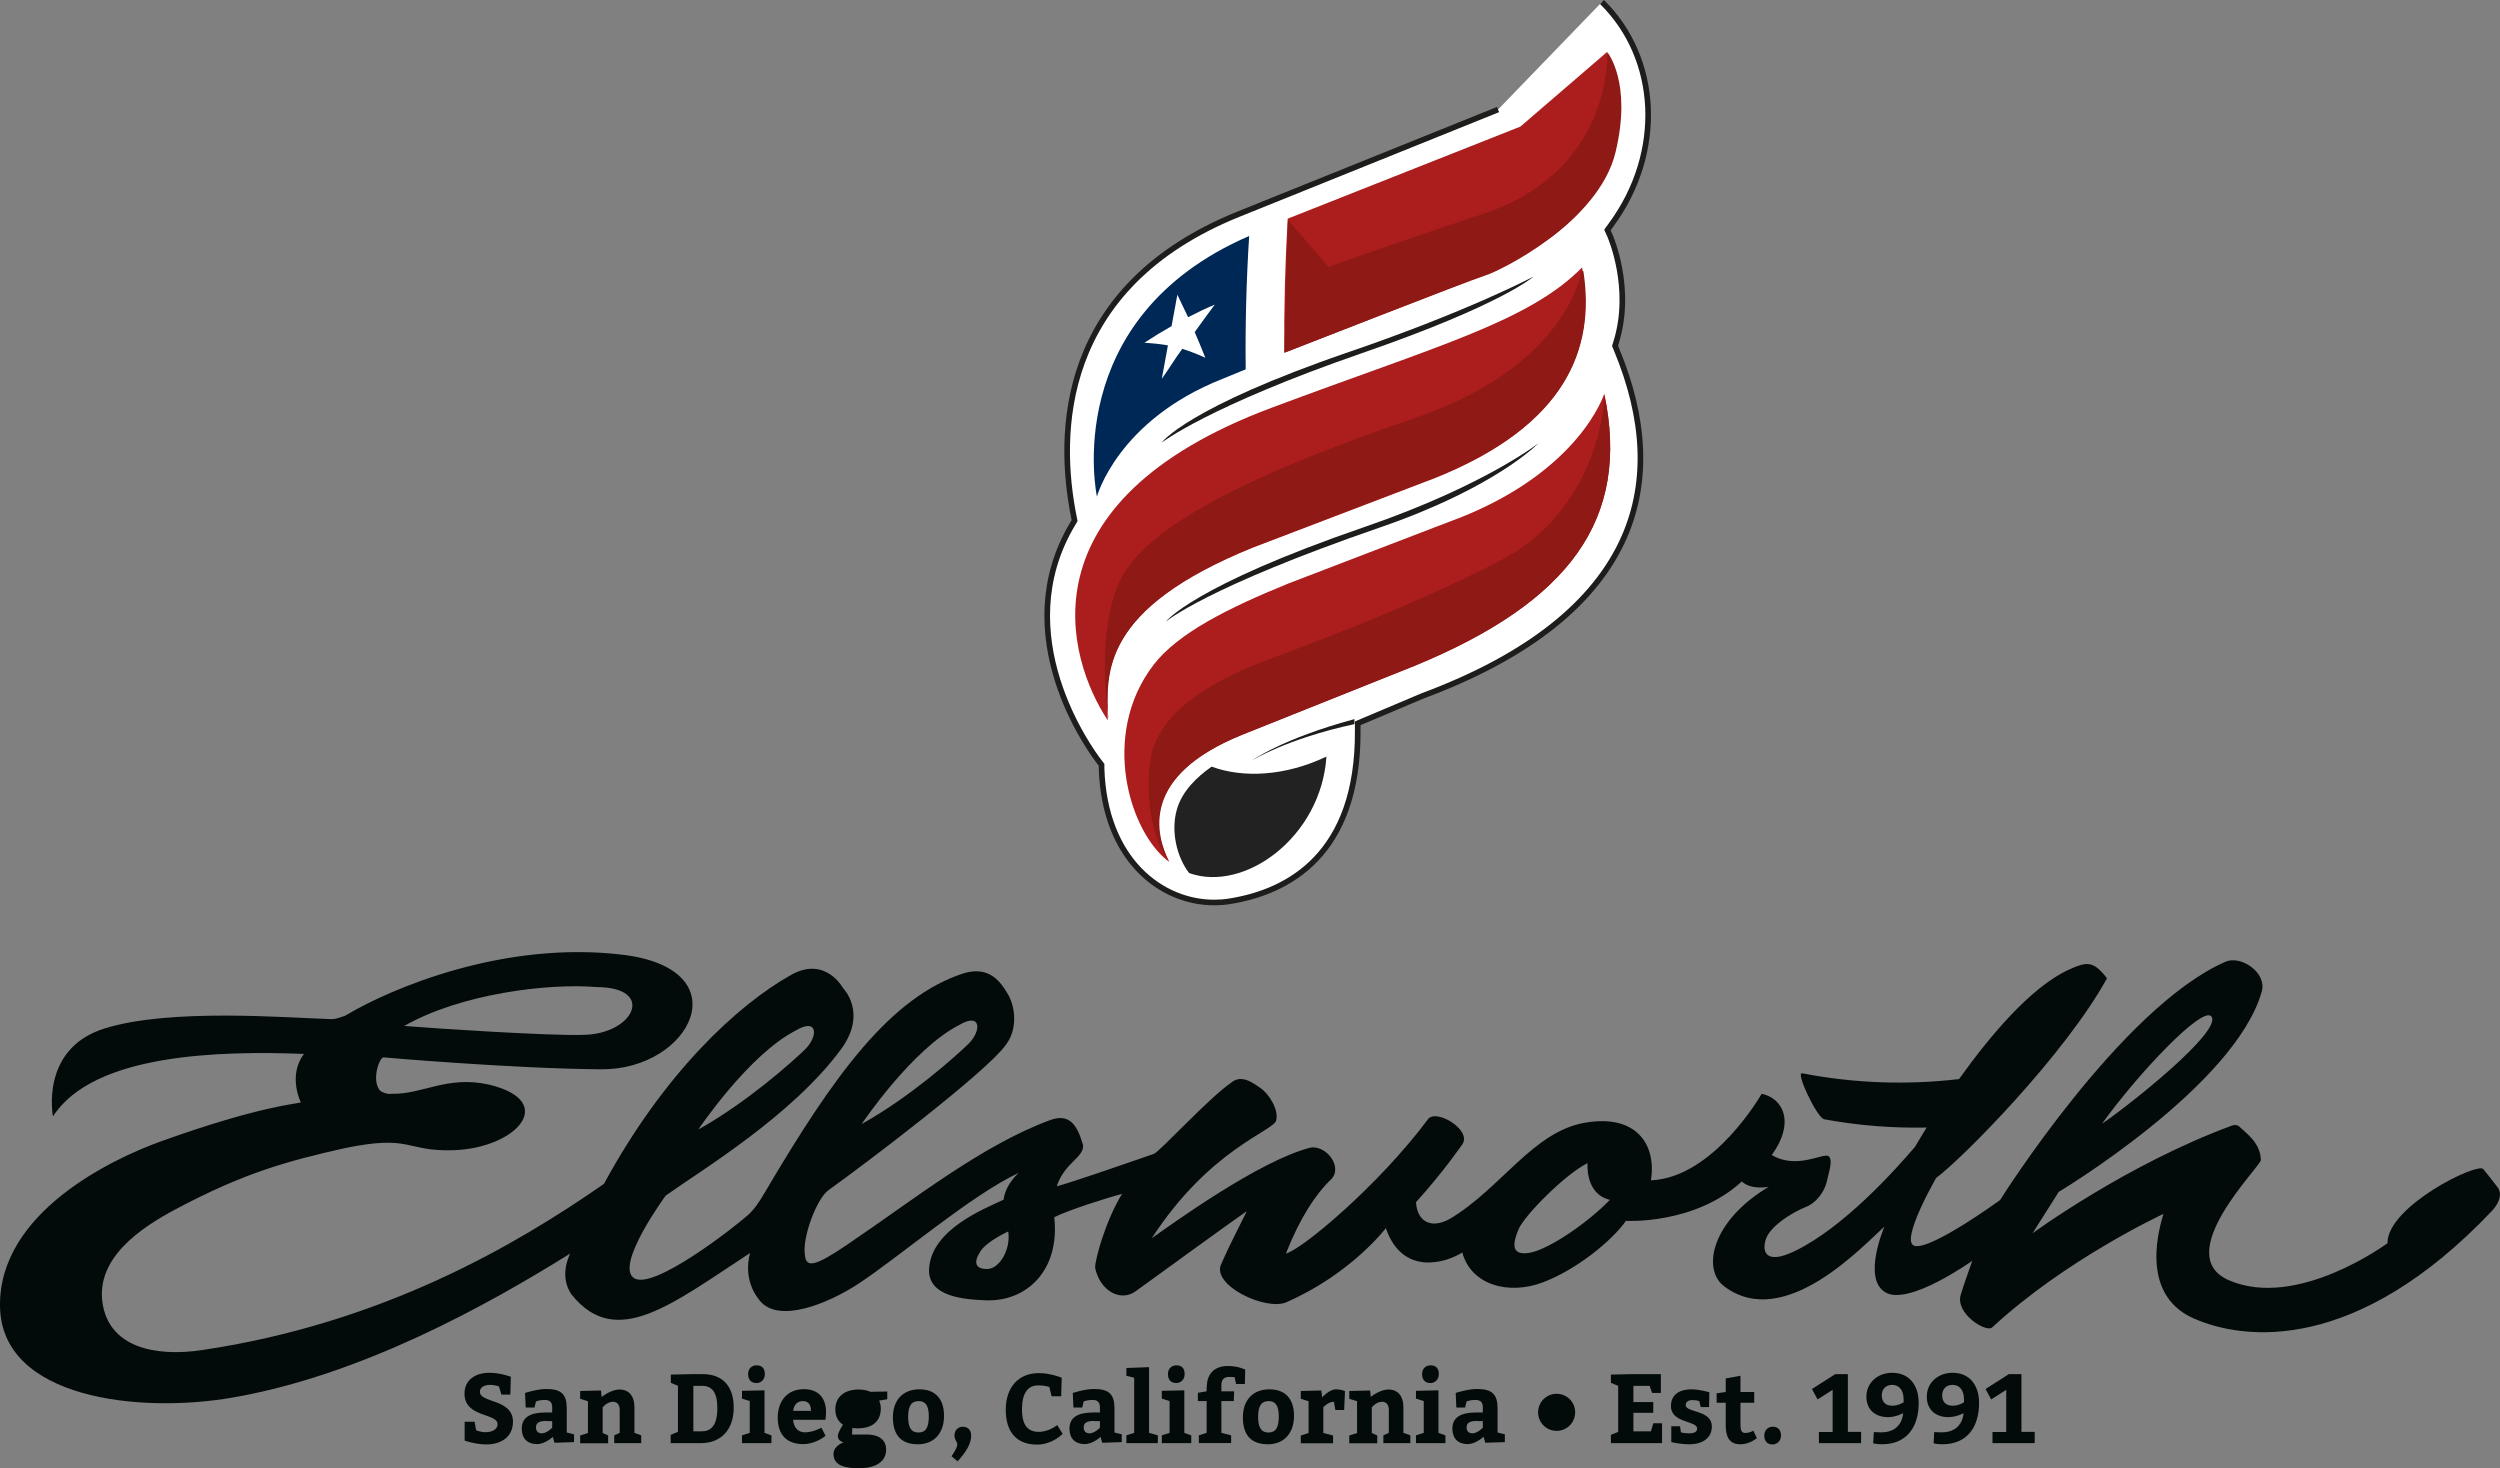 <?xml version="1.0" encoding="UTF-8"?>
<svg id="Ebene_1" data-name="Ebene 1" xmlns="http://www.w3.org/2000/svg" viewBox="0 0 151.08 88.73">
  <rect x="0" y="0" width="151.08" height="88.73" fill="#808080" stroke="none"/>
  <defs>
    <style>
      .cls-1 {
        fill: #002856;
      }

      .cls-2 {
        fill: #020a0a;
      }

      .cls-3 {
        fill: #8e1915;
      }

      .cls-4 {
        fill: #ac1d1d;
      }

      .cls-5 {
        fill: #222;
      }

      .cls-6 {
        fill: #1d1d1b;
      }

      .cls-7 {
        fill: #fff;
        stroke: #1d1d1b;
        stroke-miterlimit: 10;
        stroke-width: .34px;
      }
    </style>
  </defs>
  <path class="cls-2" d="m28.77,86.43s.24.12.58.12c.38,0,.72-.17.72-.48,0-.69-2-.39-2-1.85,0-.82.65-1.26,1.5-1.26.67,0,1.3.24,1.3.24l-.03,1.08h-.54s-.15-.5-.15-.5c0,0-.27-.09-.52-.09-.42,0-.63.18-.63.42,0,.69,2,.41,2,1.81,0,.89-.69,1.37-1.6,1.37-.67,0-1.32-.23-1.32-.23v-1.14h.6s.09.5.09.5Z"/>
  <path class="cls-2" d="m33.41,86.83s-.46.44-.96.44c-.57,0-.92-.34-.92-.93,0-.7.53-.98,1.43-.98h.41v-.33c0-.3-.16-.43-.46-.43s-.52.09-.52.09l-.09.37h-.53s-.04-.88-.04-.88c0,0,.72-.24,1.28-.24.9,0,1.24.31,1.24,1.17v1.46s.44.11.44.11v.47s-1.18.04-1.18.04l-.11-.38Zm-.38-.96c-.46,0-.64.12-.64.39,0,.22.12.36.35.36.31,0,.63-.34.63-.34v-.4s-.34,0-.34,0Z"/>
  <path class="cls-2" d="m36.35,84.43s.56-.46,1.09-.46c.57,0,.9.41.9,1.05v1.57s.41.15.41.15v.47h-1.63s0-.47,0-.47l.33-.15v-1.41c0-.27-.15-.47-.4-.47-.37,0-.63.34-.63.34v1.55s.33.15.33.15v.47h-1.69s0-.47,0-.47l.47-.15v-1.92s-.47-.15-.47-.15v-.47s1.26-.03,1.26-.03l.04.41Z"/>
  <path class="cls-2" d="m40.98,83.75l-.44-.18v-.5s1.36-.03,1.36-.03h.56c1.18,0,1.88.7,1.88,2.03s-.77,2.14-1.97,2.14h-1.84s0-.5,0-.5l.44-.18v-2.78Zm1.41,2.75c.57,0,.96-.34.96-1.4,0-.99-.34-1.35-.92-1.35h-.53v2.75s.49,0,.49,0Z"/>
  <path class="cls-2" d="m46.62,86.74v.47h-1.78s0-.47,0-.47l.47-.15v-1.92s-.47-.15-.47-.15v-.47s1.36-.03,1.36-.03v2.57s.41.15.41.15Zm-.9-4.23c.31,0,.5.16.5.53,0,.35-.25.54-.5.54-.32,0-.51-.19-.51-.54s.24-.53.51-.53Z"/>
  <path class="cls-2" d="m47.93,85.81c.04.47.31.75.72.75.49,0,.99-.28.99-.28l.25.49s-.59.5-1.35.5c-1.02,0-1.54-.59-1.54-1.6s.59-1.72,1.58-1.72c.88,0,1.34.54,1.34,1.39,0,.22-.04.44-.04.46h-1.97Zm1.08-.55c0-.34-.14-.59-.49-.59s-.54.24-.59.59h1.07Z"/>
  <path class="cls-2" d="m51.9,88.73c-.93,0-1.53-.21-1.53-.86,0-.51.62-.71.62-.71,0,0-.36-.05-.36-.39,0-.17.24-.56.31-.67-.14-.1-.46-.35-.46-.92,0-.81.61-1.21,1.42-1.21.34,0,.59.09.7.14l1.02-.02v.47s-.49.08-.49.08c.01.05.1.21.1.47,0,.86-.6,1.21-1.42,1.21-.16,0-.28-.03-.3-.03l-.02.4h.88c.75,0,1.18.32,1.18.92,0,.65-.52,1.12-1.66,1.12"/>
  <path class="cls-2" d="m51.52,87.33s-.28.13-.28.38c0,.3.25.36.74.36.53,0,.76-.12.76-.4,0-.27-.2-.34-.59-.34h-.62Z"/>
  <path class="cls-2" d="m51.38,85.13c0,.36.14.59.47.59.37,0,.5-.2.5-.59,0-.37-.15-.56-.47-.56-.35,0-.5.19-.5.56Z"/>
  <path class="cls-2" d="m57.05,85.56c0,1.07-.62,1.72-1.58,1.72s-1.51-.5-1.51-1.63c0-1.06.63-1.69,1.6-1.69s1.49.58,1.49,1.6Zm-2.17.06c0,.65.19.95.62.95s.63-.27.63-.98c0-.6-.18-.92-.6-.92s-.65.24-.65.95Z"/>
  <path class="cls-2" d="m57.87,88.31l-.37-.31s.35-.47.35-.71c0-.17-.17-.27-.17-.54,0-.32.22-.53.51-.53s.5.19.5.54c0,.45-.27.95-.82,1.55"/>
  <path class="cls-2" d="m63.4,83.81s-.28-.09-.66-.09c-.62,0-.98.46-.98,1.45s.38,1.36,1.01,1.36,1.12-.41,1.12-.41l.33.53s-.62.65-1.55.65c-1.2,0-1.89-.72-1.89-2.1s.78-2.22,2-2.22c.72,0,1.38.28,1.38.28l-.03,1.12h-.58s-.14-.57-.14-.57Z"/>
  <path class="cls-2" d="m66.51,86.83s-.46.44-.96.44c-.57,0-.92-.34-.92-.93,0-.7.53-.98,1.43-.98h.41v-.33c0-.3-.16-.43-.46-.43s-.52.09-.52.09l-.09.37h-.53s-.04-.88-.04-.88c0,0,.72-.24,1.28-.24.9,0,1.24.31,1.24,1.17v1.46s.44.11.44.11v.47s-1.18.04-1.18.04l-.11-.38Zm-.38-.96c-.46,0-.64.12-.64.39,0,.22.12.36.35.36.31,0,.63-.34.63-.34v-.4s-.34,0-.34,0Z"/>
  <path class="cls-2" d="m69.97,86.74v.47h-1.9s0-.47,0-.47l.47-.15v-3.33s-.47-.12-.47-.12v-.47s1.37-.05,1.37-.05v3.97s.53.15.53.15Z"/>
  <path class="cls-2" d="m71.99,86.74v.47h-1.78s0-.47,0-.47l.47-.15v-1.92s-.47-.15-.47-.15v-.47s1.36-.03,1.36-.03v2.57s.41.15.41.15Zm-.9-4.23c.31,0,.5.16.5.53,0,.35-.25.54-.5.54-.32,0-.51-.19-.51-.54s.24-.53.51-.53Z"/>
  <path class="cls-2" d="m72.93,83.81c0-.75.43-1.26,1.27-1.26.64,0,1.05.22,1.05.22l-.02.87h-.53s-.09-.41-.09-.41c0,0-.14-.02-.34-.02-.33,0-.46.2-.46.5v.37s.77,0,.77,0l-.02.59h-.75v1.92s.59.15.59.15v.47h-1.95s0-.47,0-.47l.47-.15v-1.92s-.53,0-.53,0v-.5s.53-.09.53-.09v-.27Z"/>
  <path class="cls-2" d="m78.2,85.56c0,1.07-.62,1.72-1.58,1.72s-1.51-.5-1.51-1.63c0-1.06.63-1.69,1.6-1.69s1.49.58,1.49,1.6Zm-2.17.06c0,.65.19.95.62.95s.63-.27.63-.98c0-.6-.18-.92-.6-.92s-.65.24-.65.95Z"/>
  <path class="cls-2" d="m79.91,84.43s.43-.47.82-.47c.32,0,.55.11.55.11l-.05,1.14h-.53s-.09-.5-.09-.5c-.34,0-.64.33-.64.33v1.56s.59.15.59.15v.47h-1.95s0-.47,0-.47l.47-.15v-1.92s-.47-.15-.47-.15v-.47s1.24-.03,1.24-.03l.05.41Z"/>
  <path class="cls-2" d="m82.82,84.43s.56-.46,1.09-.46c.57,0,.9.41.9,1.05v1.57s.42.15.42.15v.47h-1.63s0-.47,0-.47l.33-.15v-1.41c0-.27-.15-.47-.4-.47-.37,0-.63.34-.63.34v1.55s.33.15.33.15v.47h-1.69s0-.47,0-.47l.47-.15v-1.92s-.47-.15-.47-.15v-.47s1.26-.03,1.26-.03l.04.41Z"/>
  <path class="cls-2" d="m87.35,86.74v.47h-1.78s0-.47,0-.47l.47-.15v-1.92s-.47-.15-.47-.15v-.47s1.36-.03,1.36-.03v2.57s.41.15.41.15Zm-.9-4.23c.31,0,.5.16.5.53,0,.35-.25.54-.5.54-.32,0-.51-.19-.51-.54s.24-.53.51-.53Z"/>
  <path class="cls-2" d="m89.65,86.83s-.46.44-.96.44c-.57,0-.92-.34-.92-.93,0-.7.53-.98,1.43-.98h.41v-.33c0-.3-.16-.43-.46-.43s-.52.09-.52.09l-.09.37h-.53s-.04-.88-.04-.88c0,0,.72-.24,1.29-.24.9,0,1.24.31,1.24,1.17v1.46s.44.11.44.11v.47s-1.18.04-1.18.04l-.11-.38Zm-.38-.96c-.46,0-.64.12-.64.39,0,.22.12.36.35.36.31,0,.63-.34.63-.34v-.4s-.34,0-.34,0Z"/>
  <path class="cls-2" d="m94.07,84.23c.62,0,1.12.5,1.12,1.12s-.5,1.12-1.12,1.12-1.12-.5-1.12-1.12.5-1.12,1.12-1.12Z"/>
  <path class="cls-2" d="m99.91,85.38h-1.2v1.12s1.06,0,1.06,0l.14-.49h.53s0,1.2,0,1.2h-3.09s0-.5,0-.5l.44-.18v-2.78s-.44-.18-.44-.18v-.5s1.36-.03,1.36-.03h1.66s0,1.14,0,1.14h-.53s-.15-.43-.15-.43h-.98v.98s1.2,0,1.2,0v.65Z"/>
  <path class="cls-2" d="m101.58,86.56s.21.06.5.06c.33,0,.48-.1.48-.29,0-.49-1.58-.31-1.58-1.36,0-.74.59-1.01,1.22-1.01.53,0,1.1.18,1.1.18l-.02.89h-.5s-.09-.36-.09-.36c0,0-.17-.06-.41-.06-.25,0-.41.11-.41.3,0,.48,1.58.27,1.58,1.3,0,.68-.55,1.07-1.36,1.07-.56,0-1.09-.13-1.09-.13v-.96h.53s.05.38.05.38Z"/>
  <path class="cls-2" d="m106.18,86.91c-.29.21-.62.37-1.01.37-.68,0-.88-.47-.88-1.15v-1.36s-.55,0-.55,0v-.57s.55-.08.55-.08v-.82s.89-.16.89-.16v.98s.83,0,.83,0v.65h-.83v1.3c0,.38.06.53.31.53.16,0,.39-.09.47-.14l.21.45Z"/>
  <path class="cls-2" d="m107.13,86.22c.32,0,.5.2.5.53s-.24.54-.51.54c-.33,0-.5-.2-.5-.54s.24-.53.51-.53Z"/>
  <path class="cls-2" d="m109.92,86.54h.83s0-2.55,0-2.55l-.91.58-.34-.63,1.41-.9h.76s0,3.49,0,3.49h.8s0,.68,0,.68h-2.55s0-.68,0-.68Z"/>
  <path class="cls-2" d="m113.23,86.54s.18.02.46.02c1.3,0,1.32-1.16,1.32-1.16,0,0-.42.24-.92.24-.72,0-1.3-.41-1.3-1.24s.67-1.44,1.56-1.44c1.05,0,1.6.78,1.6,1.82,0,1.42-.69,2.5-2.22,2.5-.35,0-.53-.06-.53-.06l.04-.69Zm1.81-1.96c0-.63-.32-.89-.69-.89s-.63.24-.63.63.21.63.64.63c.38,0,.68-.21.68-.21v-.16Z"/>
  <path class="cls-2" d="m116.88,86.54s.18.02.46.02c1.3,0,1.32-1.16,1.32-1.16,0,0-.42.24-.92.24-.72,0-1.3-.41-1.3-1.24s.67-1.44,1.56-1.44c1.05,0,1.6.78,1.6,1.82,0,1.42-.69,2.5-2.22,2.5-.35,0-.53-.06-.53-.06l.04-.69Zm1.81-1.96c0-.63-.32-.89-.69-.89s-.63.24-.63.63.21.63.64.63c.38,0,.68-.21.68-.21v-.16Z"/>
  <path class="cls-2" d="m120.41,86.54h.83s0-2.55,0-2.55l-.91.58-.34-.63,1.41-.9h.76s0,3.49,0,3.49h.8s0,.68,0,.68h-2.55s0-.68,0-.68Z"/>
  <path class="cls-2" d="m150.94,71.76c-.17-.24-.53-.68-.87-1.11-.33-.43-5.81,2.25-5.79,4.48,0,0-5.45,4.03-9.58,2.24-3.56-1.54,1.95-6.9,1.93-7.27-.04-1.05-.86-1.59-1.32-2.03-.1-.1-.32-.1-.45-.04-6.38,2.35-12.03,6.5-12.03,6.5l1.58-2.5s10.64-6.37,12.27-12.1c.33-1.15-1.25-2.22-2.19-1.81-6.32,2.76-13.62,14.4-13.62,14.4,0,0-4.17,3.04-5.17,2.77-.92-.24,1.3-4.1,1.3-4.1,1.64-1.22,7.8-7.47,10.33-12.07-.82-1.07-1.22-1.02-2.33-.51-2.3,1.06-4.79,4.05-6.61,6.6-3.15.37-6.34.26-9.48-.35-.43-.1.9,2.7,1.33,2.78,2.06.38,4.13.54,6.19.5-.44.71-.7,1.16-.7,1.16-1.24,1.46-4.36,4.91-7.28,6.31-1.87.9-1.98-.1-1.71-.79.27-.69,1.4-1.49,2.5-1.93.2-.08.85-.49,1.13-1.38.14-.66.43-1.42.13-1.64-.31-.22-1.92.83-3.43-.07,1.43-1.97.68-3.44-.61-3.7,0,0-2.88,5.07-6.69,5.23.34-2.13-.85-4.03-4-3.48-3.15.55-5.06,3.98-8.19,5.83-1.14.61-1.94.11-2.01-1.03,1.64-1.8,2.81-3.51,2.81-3.51.56-.85-1.56-2.14-2.07-1.52-3.01,4.04-7.68,7.93-8.6,8.13.85-2.15,1.79-3.58,2.71-4.46.77-.73-.25-2.09-1.22-1.94-3.09.78-8.39,4.63-9.6,5.48,3.53-5.42,7.35-6.46,7.52-7.12.17-.66-.44-1.61-.95-1.96-.57-.4-1.2-.83-1.81-.29-1.31.9-4.29,4.15-4.63,4.27-1.67.58-5.53,1.92-5.87,1.95.49-1.44,1.66-1.73,1.59-2.48-.35-1.21-.81-1.94-1.99-1.51-4.15,1.53-8.24,4.81-12.34,7.58-1.76,1.18-2.42,1.43-2.48.56-.17-1.05.72-3.41,1.43-3.91,2.12-1.51,9.54-7.13,10.7-8.76.74-.95.59-2.3.15-3.06-.44-.75-1.11-1.74-2.66-1.29-4.44,1.43-7.85,6.14-12.01,13.2-.41.69-.65,1.05-1.05,1.42-.87.77-5.77,4.6-6.9,3.8-1.14-.8,1.93-4.98,1.93-4.98,2.14-1.52,7.66-4.84,10.6-8.85,1.61-2.2.12-3.68.12-3.68,0,0-1.06-1.97-3.13-.81-3.23,1.8-7.69,5.93-11.32,12.63-5.34,3.72-13.39,8.43-24.3,10.05-2.84.42-5.63-.17-6.01-2.88-.38-2.71,2.34-4.52,4.4-5.62,4.11-2.19,6.71-2.91,10.22-3.7,4.09-.85,3.66.21,6.59.12,3.79-.12,6.36-2.94,2.17-3.96-2.56-.58-4.04.61-5.94.55-.22.05-.59-.11-.67-.2-.53-.62-.03-2.02.22-2,0,0,7.76.68,13.16.72,5.4.04,8.48-6.04,1.31-6.92-7.17-.88-14.03,2.02-16.77,3.67,0,0-.56.23-.84.22-2.79-.09-9.77-.67-13.71.56-3.94,1.22-3.13,5.32-3.13,5.32,2.45-3.82,10.13-3.97,15.17-3.78-1,1.32-.19,2.93-.19,2.93-.23.09-2.51.22-8.44,2.35C6.76,70.04-.05,73.27,0,78.91c.05,5.64,8.44,6.52,14.04,5.55,7.79-1.35,15.35-5.55,20.41-8.7-.02.06-.05.11-.07.17-.58,1.41.17,2.31.17,2.31,2.68,3.34,6.05.57,10.78-2.52,0,0-.53,1.57.61,2.91,1.14,1.34,4.05.18,5.92-1.04,2.47-1.62,6.83-5.37,9.7-6.71-.87.81-.91,1.62-.91,1.62-1.24.58-4.3,1.79-4.5,4.11-.15,1.78,2.16,1.92,3.44,1.97,2.44.09,4.48-1.8,4.12-5.02.82-.42,3.2-1.18,4.1-1.41-.95,1.52-1.63,3.9-1.63,4.46.28,1.38,1.52,2.09,2.44,1.43,1.48-1.07,6.02-4.37,6.73-4.85-.5,1.03-1.07,2.09-1.56,3.22-.56,1.28,2.72,2.82,3.94,2.29,3.92-1.71,6.02-4.48,6.02-4.48,1.02,2.96,3.7,2.06,4.62,1.47.54,1.99,2.81,2.57,4.83,1.82,2.02-.75,4.17-2.48,5.06-3.73,0,0,4.15.24,7-2.38.59.54,1.63.32,1.63.32-3.46,2.06-4.05,4.98-2.7,6.01,3.67,2.79,8.51-2.58,9.69-3.6,0,0-1.36,3.14.06,3.97,1.41.84,5.25-1.91,5.25-1.91-.28.81-.51,1.43-.7,2.06-.34,1.14,1.55,2.3,1.9,1.97,4.47-4.14,10.35-6.86,10.35-6.86-.12.47-1.61,4.79,1.82,6.31,3.09,1.37,9.87,2.12,18.04-6.5.28-.3.7-.92.34-1.42m-17.29-10.31c.61.9-4.85,5.26-6.62,6.47,2.05-2.88,6.11-7.22,6.62-6.47m-75.68.5c1.33-.79,1.37.36.53,1.17-.75.72-3.44,3.15-6.43,4.82,0,0,3.04-4.53,5.9-5.99m-21.94-2.29c3.65,0,2.29,2.89-.85,2.89-1.96.06-8.84-.38-10.75-.54,3.43-1.96,8.72-2.59,11.61-2.35m12.06,2.62c1.33-.79,1.37.36.53,1.17-.75.72-3.44,3.15-6.43,4.82,0,0,3.04-4.53,5.9-5.99m11.55,14.42c-.75,0-.81-.44-.4-1.07.41-.63,1.68-1.2,1.68-1.2.17,1.08-.53,2.27-1.28,2.27m32.78-.98c-1.17.2-1-.63-.65-1.44.34-.81,2.79-3.3,4.16-3.98,0,0-.17,1.86,1.35,2.22-1.3,1.35-3.68,3-4.86,3.2"/>
  <path class="cls-7" d="m90.53,6.62l-15.68,6.32c-10.95,4.42-10.94,13.34-9.96,18.27l.05.25-.13.22c-3.99,6.7,1.04,13.61,1.63,14.37l.13.17v.22c.18,5.57,3.65,8.1,6.8,8.1h0c.31,0,.62-.02.92-.07,3.56-.56,7.8-2.81,7.76-10.31v-.45s3.93-1.66,3.93-1.66c6.34-2.36,10.44-5.6,12.19-9.63,1.43-3.29,1.27-7.09-.48-11.3l-.09-.22.07-.23c1.01-3.27-.36-6.38-.37-6.41l-.16-.36.23-.32c3.21-4.37,2.9-10.06-.56-13.46"/>
  <path class="cls-4" d="m91.88,7.65l-14,5.54s-.04.02-.06.03c-.16,2.68-.23,5.38-.21,8.09l11.36-4.42c7.92-3.19,10.06-7.73,8.15-13.75"/>
  <path class="cls-1" d="m75.49,14.26c-11.52,4.99-9.2,15.75-9.2,15.75,0,0,1.24-4.61,7.6-7.12l1.39-.57c-.03-2.7.04-5.39.21-8.06Zm-2.65,7.36c-.46-.21-.92-.39-1.39-.54-.41.54-.83,1.25-1.24,1.81.12-.62.25-1.4.37-2.02-.47-.08-.95-.13-1.42-.16.55-.36,1.09-.69,1.64-1,.12-.63.24-1.27.35-1.9.22.45.43.9.65,1.36.54-.28,1.08-.54,1.61-.76-.4.54-.81,1.09-1.21,1.66.22.51.43,1.02.64,1.55Z"/>
  <path class="cls-4" d="m76.82,24.65c-15.18,5.69-12.35,15.15-9.87,18.89-.15-2.84-.43-6.73,8.8-10.46l11-4.2c7.92-3.19,9.71-7.84,8.86-12.72-3.22,3.28-8.8,4.75-18.79,8.49Z"/>
  <path class="cls-4" d="m88.13,31.32l-10.24,3.93c-3.62,1.47-6.7,3-8.18,4.93-3.25,4.24-1.45,10.15.95,11.91-1.01-1.85-1.58-5.23,4.37-7.68l10.46-4.18c9.36-3.86,13.05-8.85,11.46-16.44,0,0-1.43,4.64-8.83,7.54Z"/>
  <path class="cls-5" d="m73.22,46.33c-.9.63-1.79,1.49-2.1,2.59-.37,1.29-.02,2.85.74,3.84,3.34,1.2,7.98-2.17,8.3-7.04-2.48,1.19-5.06,1.31-6.93.61Z"/>
  <path class="cls-3" d="m97.13,3.14s.42,7.15-7.48,9.78c-7.9,2.63-9.36,3.22-9.36,3.22l-2.46-2.86-.21,8.04s11.16-4.37,12.11-4.66,6.88-3.22,7.9-7.46c1.02-4.24-.5-6.05-.5-6.05"/>
  <path class="cls-3" d="m95.69,16.4c-.07-.03-.11-.05-.11-.05,0,0-.74,5.72-10.09,8.92-8.77,3-16.09,6.24-17.8,9.8-1.21,2.53-.96,6.4-.71,8.42,0,0,0,0,0,.01-.15-2.84-.43-6.73,8.8-10.46l11-4.2c7.76-3.13,9.64-7.66,8.91-12.43Z"/>
  <path class="cls-3" d="m75.03,44.42l10.46-4.18c9.36-3.86,13.05-8.85,11.46-16.42,0,1.51-.86,7.25-6.32,10.08-6.28,3.25-13.71,5.81-14.96,6.34-2.49,1.07-5.08,2.52-5.95,4.87-.49,1.33-.54,5,.93,6.95-.81-1.61-1.75-5.17,4.39-7.64Z"/>
  <path class="cls-6" d="m93.02,26.75s-3.27,2.59-10.54,5.09c-10.42,3.58-12.03,5.73-12.03,5.73,0,0,2.37-2.05,12.96-5.7,7.06-2.43,9.61-5.13,9.61-5.13Z"/>
  <path class="cls-6" d="m92.68,16.71s-3.86,2.06-11.13,4.55c-9.87,3.38-11.35,5.49-11.35,5.49,0,0,2.83-2.2,12.11-5.41,8.51-2.94,10.37-4.63,10.37-4.63Z"/>
  <path class="cls-6" d="m81.84,43.46c-4.37,1.18-6.2,2.51-6.2,2.51,0,0,2.06-1.31,6.21-2.21v-.3Z"/>
</svg>